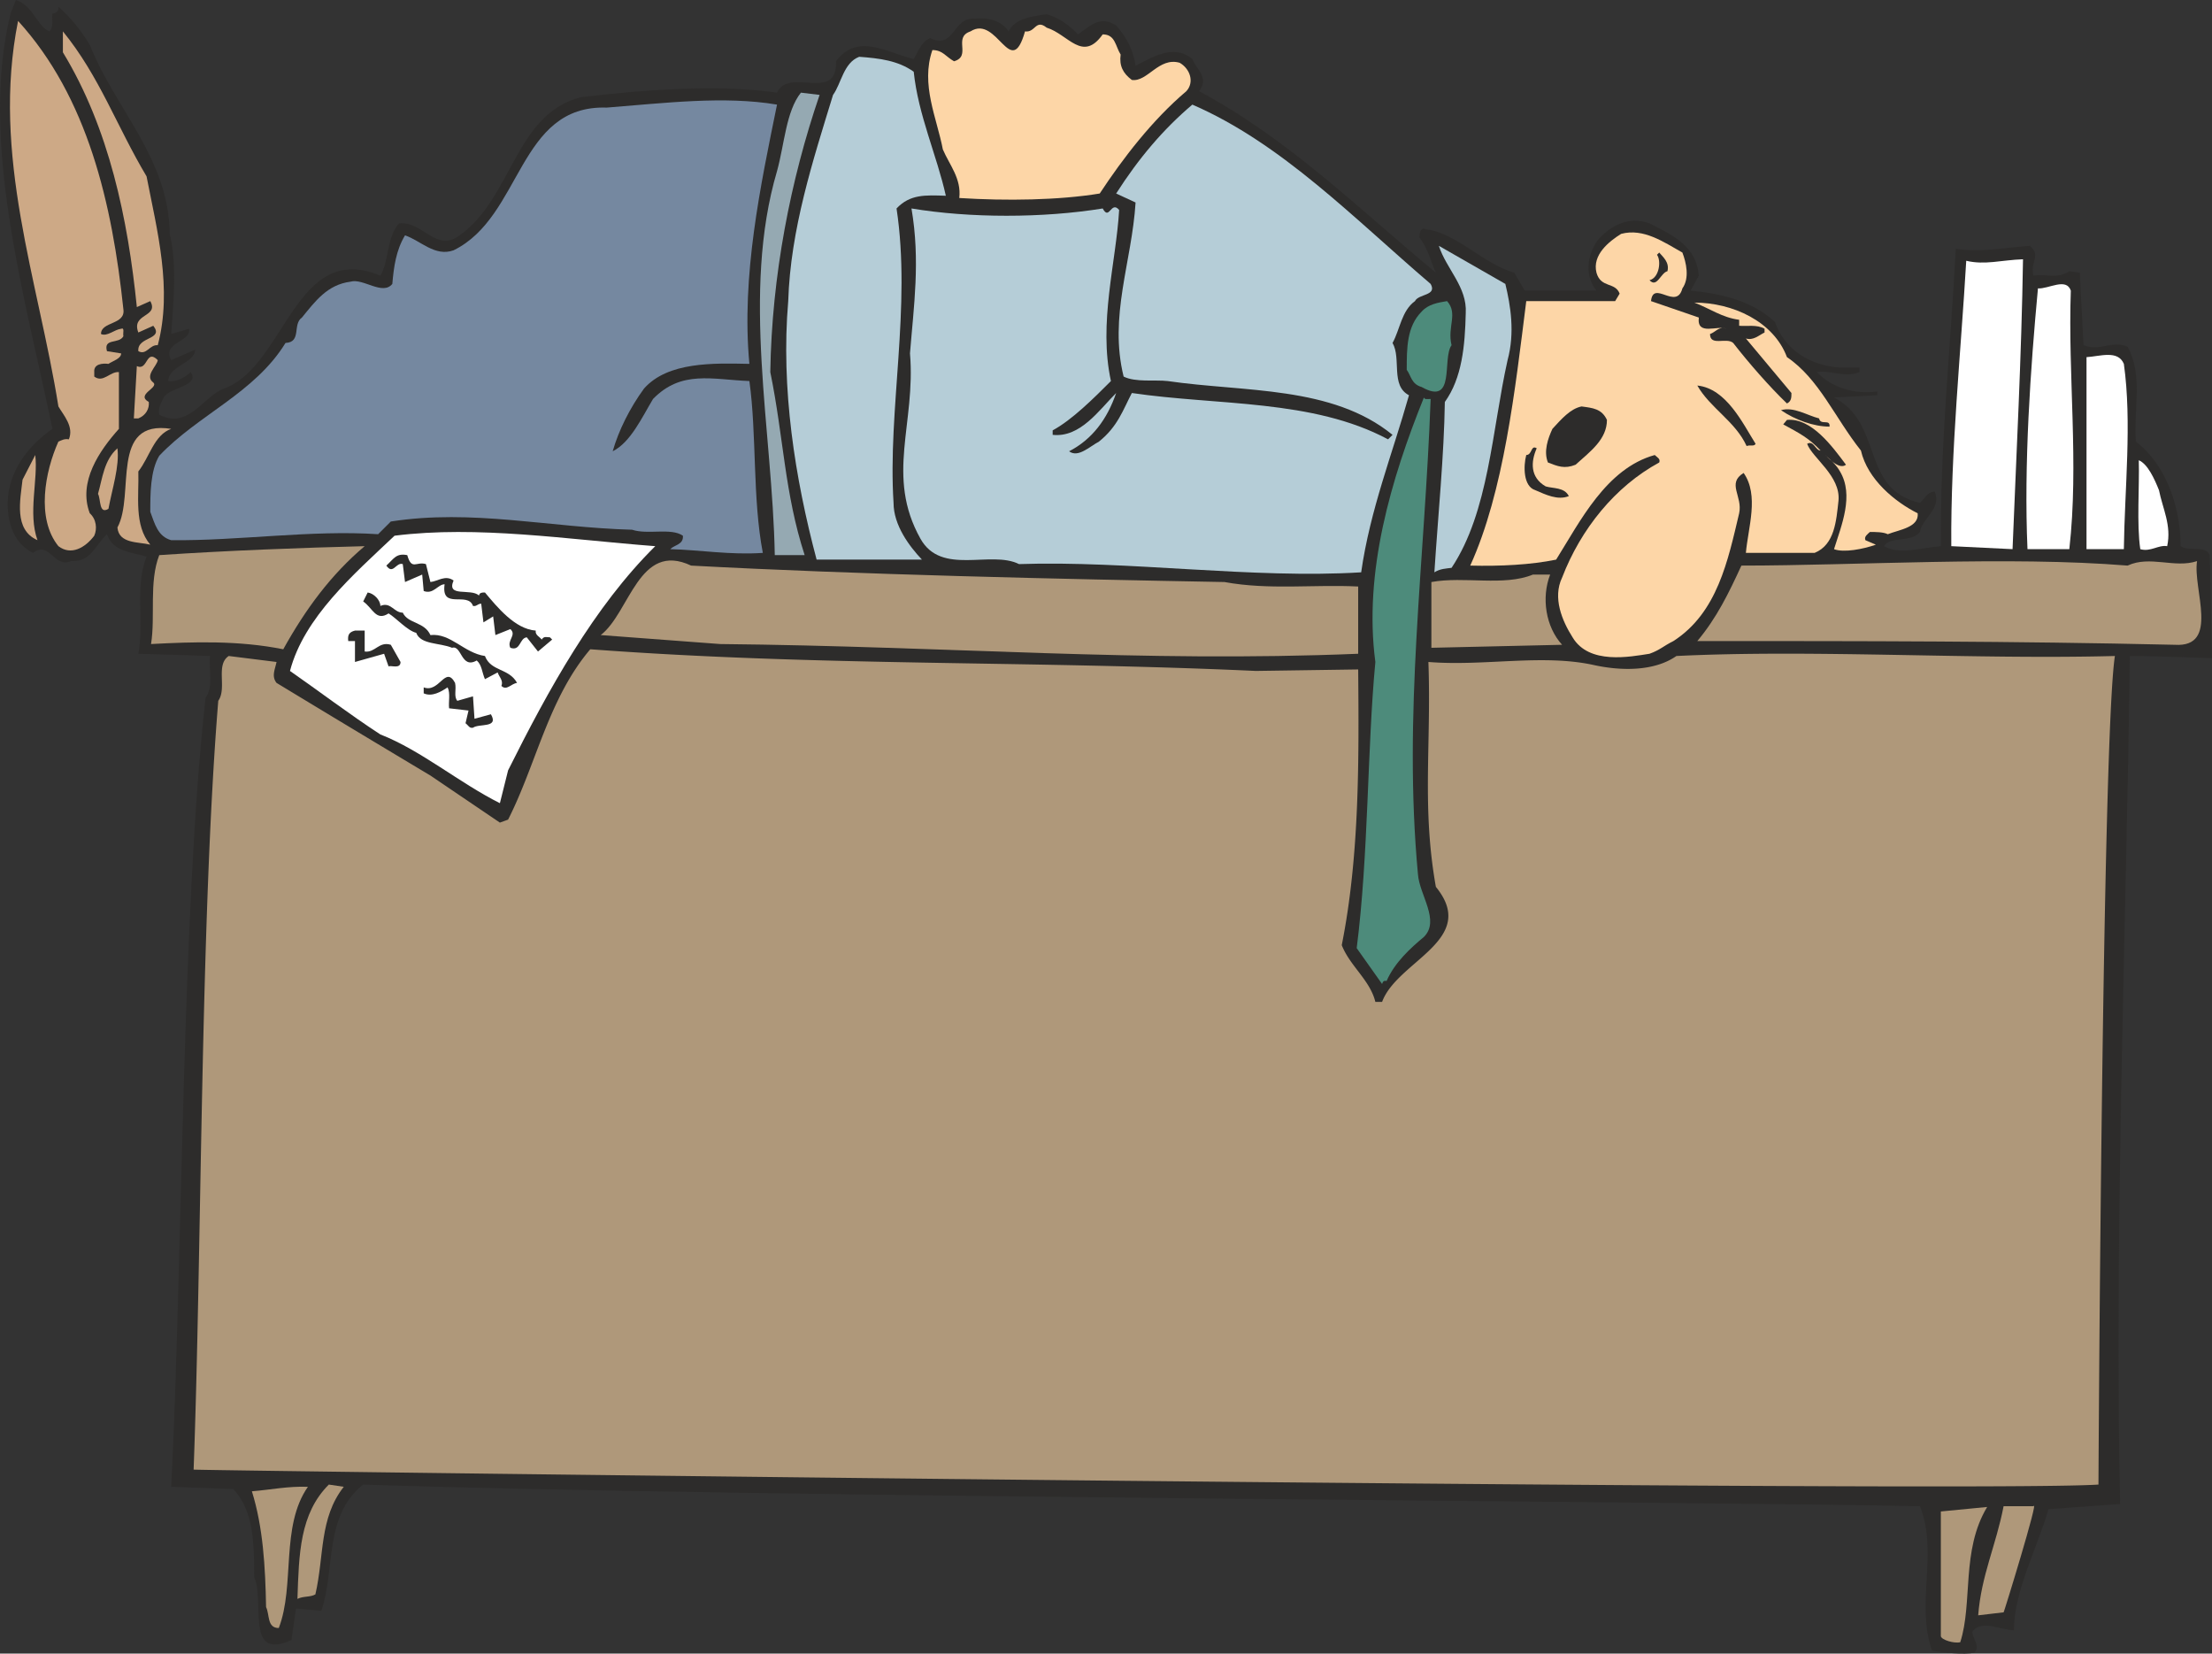 <svg xmlns="http://www.w3.org/2000/svg" width="284.275" height="212.471" viewBox="0 0 213.206 159.353"><rect x="0" y="0" width="213.206" height="159.353" fill="#333333" stroke="none"/><path d="M196.406 343.905c.432-.432.216-1.224.288-1.728.144 0 .36 0 .576-.36v-.288c1.08.936 2.16 2.232 3.024 3.672 2.448 6.192 7.632 10.944 7.704 18.216.72 2.952.36 6.552.144 9.648l1.728-.504c.216 1.296-2.664 1.296-1.728 3.024l2.304-1.008c0 1.296-2.52 1.512-2.592 3.024.648.144 1.584-.288 2.16-.864.936 1.368-2.016 1.44-2.592 2.448-.216.504-.576.936-.432 1.656 2.808 1.512 4.32-1.872 6.264-2.52 5.904-2.16 6.84-14.328 15.048-10.872.864-1.44.576-3.672 1.8-5.04 2.232-.288 3.6 2.88 5.832 1.152 5.112-3.6 5.328-11.736 11.736-13.32 5.544-.648 12.96-1.296 18.864-.432 1.152-2.52 5.832 1.008 5.688-3.024 2.088-2.808 4.968-.792 7.488-.216.432-.72.72-1.656 1.584-2.016 2.376 1.152 2.16-2.088 4.32-1.872 1.296-.144 2.592.216 3.24 1.224.648-1.296 2.304-1.44 3.672-1.656 1.224.36 2.088 1.008 3.024 1.944 1.296-.936 2.16-1.8 3.672-.864 1.008 1.152 1.656 2.376 1.872 3.888 1.584-.792 3.672-2.16 5.472-.648.432 1.08 1.656 1.8.648 3.096 8.712 4.68 15.264 11.232 22.824 17.496-.432-.864-.72-2.304-1.584-3.384 0-.36.072-1.08.648-.792 2.808.288 5.616 3.384 8.496 4.176l1.008 1.728h6.912c-1.152-1.44-.936-3.384.144-4.896 1.296-1.44 3.024-2.304 4.968-1.584 2.304 1.152 4.536 2.232 4.752 5.04l-.792 1.44c3.024.288 5.976 1.008 8.136 3.024.936 2.664 3.312 4.176 6.264 4.392h1.872v.432c-1.368.576-2.88-.216-4.104 0 1.44 1.512 3.6 2.16 5.832 1.872v.36l-4.176.216c4.824 2.52 2.52 8.856 8.28 10.152.432-.36.72-1.08 1.44-1.08.648 1.728-1.224 2.52-1.44 3.888-.864 1.08-2.88.36-3.456 1.368 1.44.864 3.672.144 5.472 0-.072-10.008.936-18.936 1.44-28.656 2.376.36 4.392-.072 7.128-.288 1.152.936 0 1.512.36 2.88 1.152-.216 2.304.36 3.456-.432l1.008.144.36 6.984c1.656.648 2.592-.504 4.248.144 1.512 2.808.576 5.832.792 9.144 3.096 2.376 4.32 6.624 4.32 10.08.864.576 2.376-.144 2.808.864l.216 9.936s-5.4-.216-7.92-.216c-.288 24.048-1.512 55.296-.936 81.72l-6.912.504c-.864 3.24-3.384 7.992-3.312 11.664-1.296 0-3.096-1.08-4.032.144.072.72.792 1.368.216 2.016-.936.216-3.24 0-4.104-.216-1.584-4.68.648-9.36-1.152-13.896-18.864-.432-114.552-.864-150.048-2.088-3.816 3.024-2.664 8.136-4.032 12.168l-2.448-.216-.432 3.024c-4.536 2.088-2.52-3.816-3.6-6.048 0-3.096 0-6.408-2.016-8.496l-5.976-.216c1.08-20.88 1.008-55.656 3.312-76.032.792-1.08.288-2.736.432-4.032l-6.912-.216c.576-3.096-.36-6.48.792-9.36-1.368-.432-3.24-.432-3.816-2.16-1.224 1.152-1.512 2.664-3.456 2.592-1.656.72-2.088-2.016-3.672-.792-1.872-.936-2.448-2.88-2.448-4.824.072-3.024 1.944-5.472 4.32-7.128-2.664-12.816-7.056-27.792-4.032-40.032l.504-1.296c1.656.504 2.088 2.592 3.24 3.024z" style="fill:#2d2c2b" transform="translate(-191.64 -340.88)"/><path d="M203.534 370.689c.216 1.512-2.16 1.152-2.16 2.376.576.288 1.296-.432 1.944-.504.36-.144.144.432.216.72-.432.792-1.944.144-1.584 1.44l1.368.216c0 .504-.792.72-1.224 1.008-.576-.072-1.44 0-1.368.792v.432c.864.648 1.512-.504 2.376-.432v5.472c-1.872 2.088-3.96 5.112-2.808 8.136.648.576.72 1.512.432 2.16-.864 1.152-2.232 1.944-3.456 1.008-2.16-2.664-1.296-7.2 0-10.08.36-.144.576-.288 1.008-.216.504-1.224-.504-2.304-1.008-3.168-1.944-12.168-6.48-24.192-3.888-37.152 6.696 7.344 9.072 17.568 10.152 27.792z" style="fill:#cda986" transform="translate(-191.64 -340.88)"/><path d="M297.926 344.193c1.224 0 1.224 1.152 1.728 1.944-.144 1.08.216 1.8 1.08 2.448 1.512.216 2.592-2.232 4.608-1.656 1.008.576 1.44 1.872.648 2.736-3.312 2.808-6.12 6.48-8.352 9.864-3.96.648-9 .72-13.536.432.216-1.872-.936-3.168-1.584-4.68-.576-3.024-2.16-6.264-1.008-9.576 1.008 0 1.296.648 2.088 1.08 1.728-.504-.144-2.304 1.584-2.88 2.592-1.656 3.888 4.824 5.256 0 1.008.144 1.008-1.224 2.088-.36 2.088.648 3.456 3.384 5.4.648z" style="fill:#fdd6a7" transform="translate(-191.64 -340.88)"/><path d="M205.766 357.873c1.008 5.184 2.52 10.872 1.08 16.272-.792-.072-1.08 1.008-1.872.576-.144-1.44 2.52-1.08 1.44-2.448l-1.44.648c-.72-1.872 2.016-1.44 1.152-3.024l-1.296.576c-.864-8.496-2.664-17.208-7.128-24.552v-2.016c3.528 4.32 5.184 9.144 8.064 13.968z" style="fill:#cda986" transform="translate(-191.64 -340.88)"/><path d="M279.71 347.793c.432 4.176 2.232 8.064 3.096 11.952-2.016-.072-3.456-.144-4.752 1.224 1.44 9.504-.864 19.44-.288 28.368 0 2.16 1.512 4.176 2.736 5.472H270.35c-2.088-7.848-3.456-16.488-2.736-24.912.216-6.912 2.376-13.536 4.32-19.872.792-1.08 1.008-3.096 2.52-3.672 1.944.144 3.744.36 5.256 1.44z" style="fill:#b5cdd7" transform="translate(-191.64 -340.88)"/><path d="M270.638 350.025c-2.808 8.208-4.608 17.424-4.752 26.712 1.296 6.336 1.368 11.664 3.312 17.64h-2.88c-.216-12.024-3.24-25.272.216-37.008.72-2.592.864-5.76 2.304-7.56z" style="fill:#95a9b2" transform="translate(-191.64 -340.88)"/><path d="M266.534 350.96c-1.584 7.777-3.456 16.489-2.664 24.985-3.456-.072-7.848-.216-10.152 2.376-1.368 1.872-2.448 4.032-3.024 6.048 1.728-.864 2.808-3.24 3.888-5.04 2.736-2.808 5.688-1.872 9.288-1.728.72 5.184.288 11.304 1.296 16.56-3.168.216-6.048-.288-8.928-.36.432-.432 1.296-.432 1.224-1.296-1.152-.792-3.384-.072-4.896-.576-7.992-.216-15.408-2.016-23.256-.792l-1.224 1.224c-6.408-.432-13.464.648-19.944.576-1.296-.36-1.584-1.584-2.016-2.736 0-1.728 0-3.96.864-5.4 3.744-3.96 9.216-6.048 12.168-10.872 1.584-.072.648-1.8 1.584-2.448 1.296-1.584 2.448-3.168 4.68-3.456 1.224-.36 3.096 1.368 4.032.216.144-1.656.36-3.24 1.224-4.68 1.512.504 2.88 2.088 4.68 1.44 6.624-3.24 6.192-14.04 14.76-13.752 5.544-.432 11.304-1.152 16.416-.288z" style="fill:#7588a0" transform="translate(-191.64 -340.88)"/><path d="M329.534 368.24c.648 1.153-1.152.937-1.512 1.657-1.296.936-1.44 2.736-2.16 4.032.864 1.512-.216 4.104 1.584 5.04-1.584 5.616-3.744 11.016-4.608 17.064-10.44.648-22.536-1.152-32.976-.792-2.736-1.368-7.488 1.152-9.504-2.448-3.384-6.048-.432-11.088-1.008-17.856.36-4.536 1.008-8.928.144-13.968 5.616.936 12.672.936 18.432 0 .648 1.224.792-.792 1.584.144-.288 5.04-2.016 10.872-.792 16.488-1.656 1.656-3.744 3.744-5.616 4.752v.432c2.664.288 4.464-2.376 6.12-4.032-.864 2.52-2.304 4.464-4.536 5.616.864.648 1.944-.432 2.88-.936 1.8-1.44 2.304-3.024 3.168-4.68 8.28 1.224 17.424.576 24.696 4.464l.432-.432c-5.832-4.752-14.256-4.104-21.672-5.184-1.224-.144-3.096.144-4.248-.432-1.44-5.832.792-11.016 1.152-16.776l-1.872-.864c2.16-3.384 4.536-6.192 7.344-8.568 8.64 3.744 15.624 11.016 22.968 17.28z" style="fill:#b5cdd7" transform="translate(-191.64 -340.88)"/><path d="M353.798 365.217c.36.936.72 2.448 0 3.456-.576 2.16-2.808-.864-3.024 1.224l4.608 1.584c-.216 1.8 1.8.72 2.664 1.08-.72-.288-1.08.36-1.584.504 0 1.224 1.584.288 2.232.864 1.512 1.944 3.528 4.248 5.184 5.832.432-.216.432-.576.432-1.008l-4.392-5.256c.72.216 1.224-.288 1.8-.576v-.36c-.72-.432-1.728-.216-2.448-.288v-.576c-1.656-.216-2.808-1.08-4.32-1.656 3.672 0 7.632 1.8 8.928 5.256 3.096 2.088 4.608 5.832 7.128 9 .648 2.808 3.312 4.968 5.472 6.048.144 1.368-1.8 1.584-2.88 2.016-.432-.216-1.152-.216-1.728-.216-.216.216-.576.432-.432.792l1.008.432c-1.224.432-3.096.792-4.032.432.72-2.304 1.944-5.184.576-7.488-.36-.648-.936-1.152-1.44-1.584.072 0 1.296 1.512 2.016.936-1.296-1.728-3.312-4.536-5.688-4.32l-.36.432c1.584.864 2.448 1.296 3.6 2.52-.504 0-.648-1.008-1.296-.648.504 1.368 3.24 3.096 3.024 5.472-.216 1.944-.36 4.248-2.304 5.04h-6.624c.216-2.448 1.296-5.544-.216-7.704-1.656 1.008-.072 2.232-.432 3.888-1.08 4.536-2.088 9.576-6.336 12.312-1.008.504-1.296.864-2.304 1.224-1.872.288-5.832 1.08-7.416-1.584-1.008-1.584-1.944-3.816-1.008-5.76 1.8-4.68 5.112-8.784 9.36-11.088.144-.36-.216-.504-.432-.72-4.68 1.296-7.2 6.408-9.504 10.08-2.448.504-5.4.648-8.28.576 3.24-7.128 4.32-16.92 5.4-25.488h8.568l.432-.72c-.432-1.152-1.8-.504-2.232-2.016-.432-1.728 1.224-3.024 2.376-3.744 2.16-.576 4.104.792 5.904 1.8z" style="fill:#fdd6a7" transform="translate(-191.64 -340.88)"/><path d="M336.734 368.24c.504 2.089.936 4.68.216 7.345-1.512 6.768-1.8 14.616-5.4 20.016-.504.072-1.08.072-1.656.432.36-5.544.936-11.304 1.008-16.416 1.656-2.304 1.944-5.4 2.016-8.568.144-2.52-1.872-4.248-2.592-6.48z" style="fill:#b5cdd7" transform="translate(-191.64 -340.88)"/><path d="M352.358 367.017c-.648.144-1.008 1.656-1.728.864.936-.216 1.152-1.872.72-2.448l.216-.216c.36.432 1.008.936.792 1.8z" style="fill:#2d2c2b" transform="translate(-191.64 -340.88)"/><path d="M386.63 365.865c-.144 9.36-.648 18.864-1.008 27.936l-5.904-.288c-.072-9.144.936-18.792 1.44-27.504 1.8.432 3.384-.072 5.472-.144zm4.608 3.024c-.288 8.208.792 16.632-.144 24.912h-4.032c-.36-8.136.288-17.424 1.008-25.128 1.008.072 2.736-1.08 3.168.216z" style="fill:#fff" transform="translate(-191.64 -340.88)"/><path d="M331.55 374.145c-.936 1.296.432 5.904-2.88 4.032-1.008-.288-1.008-1.08-1.44-1.656 0-2.088 0-4.176 1.44-5.616.648-.72 1.584-.864 2.448-1.008 1.08 1.224 0 2.448.432 4.248z" style="fill:#4d8b7b" transform="translate(-191.64 -340.88)"/><path d="M396.35 375.945c.792 5.616.072 12.096 0 17.856h-3.6v-18.504c1.296-.072 3.024-.72 3.6.648z" style="fill:#fff" transform="translate(-191.64 -340.88)"/><path d="M206.846 375.585c-.072.576-1.296 1.512-.432 2.16.576.504-1.728 1.152-.432 1.872.072.648-.288 1.296-1.008 1.584h-.432l.288-5.04c1.08.504.864-1.728 2.016-.576z" style="fill:#cda986" transform="translate(-191.64 -340.88)"/><path d="M360.854 383.649c-.144.288-.504.072-.864.216-1.08-2.376-3.528-3.672-4.752-5.832 2.808.288 4.392 3.672 5.616 5.616z" style="fill:#2d2c2b" transform="translate(-191.64 -340.88)"/><path d="M329.534 379.329c-.576 15.84-2.664 30.312-1.224 45.792.144 2.016 2.16 4.464.576 6.048-1.296 1.08-2.808 2.448-3.6 4.248-.288-.072-.36.072-.432.288l-2.448-3.456c1.152-9 1.008-19.224 1.8-27.576-1.152-8.64 1.512-17.64 4.68-25.488.072.216.288.144.648.144z" style="fill:#4d8b7b" transform="translate(-191.64 -340.88)"/><path d="M346.526 381.345c0 1.872-1.584 3.024-3.024 4.32-1.08.432-1.728.144-2.664-.216-.432-1.08 0-2.304.432-3.24.864-.936 1.728-1.944 2.808-2.16 1.08.144 1.944.216 2.448 1.296zm21.456.648c-1.512 0-3.312-.648-4.68-1.584 1.224-.36 2.52.504 3.672.792.144.72 1.08 0 1.008.792z" style="fill:#2d2c2b" transform="translate(-191.64 -340.88)"/><path d="M208.142 382.209c-1.656.576-2.088 2.736-3.168 4.104.072 2.376-.432 5.184 1.152 7.056-1.152-.288-3.024-.072-3.168-1.656 1.728-3.168-.792-10.44 5.184-9.504zm-6.048 7.704c-.936.576-.72-.936-1.008-1.44.432-1.512.576-3.24 1.872-4.392.216 1.728-.504 3.888-.864 5.832z" style="fill:#cda986" transform="translate(-191.64 -340.88)"/><path d="M339.758 384.08c-.576 1.297-.648 2.809.864 3.673.72.216 1.8.072 2.232.936-1.08.432-2.232-.144-3.24-.576-1.152-.36-1.152-2.304-.864-3.384.576 0 .432-1.008 1.008-.648z" style="fill:#2d2c2b" transform="translate(-191.64 -340.88)"/><path d="M195.254 392.937c-2.304-1.008-1.656-3.888-1.44-5.832l1.224-2.376c.288 2.376-.72 5.616.216 8.208z" style="fill:#cda986" transform="translate(-191.64 -340.88)"/><path d="M399.734 388.113c.36 1.8 1.224 3.384.792 5.4-.864-.144-1.584.576-2.592.288-.36-2.448-.072-5.976-.144-8.568.864.36 1.512 1.8 1.944 2.88zm-144.936 5.4c-5.904 5.832-10.296 13.824-14.184 21.6l-.792 3.168c-3.888-1.944-7.632-5.112-11.52-6.624-2.88-1.872-6.12-4.32-8.712-6.12 1.368-5.184 6.12-9.288 10.08-13.032 7.992-1.008 16.632.36 25.128 1.008z" style="fill:#fff" transform="translate(-191.64 -340.88)"/><path d="M226.79 393.513c-3.24 2.736-5.688 6.048-7.848 9.936-4.32-.864-8.64-.72-12.744-.504.432-2.664-.216-5.976.792-8.568 6.336-.432 13.896-.72 19.8-.864z" style="fill:#af987a" transform="translate(-191.64 -340.88)"/><path d="m232.694 395.24.432 1.729c.72-.072 1.44-.72 2.232-.144-.72 1.656 1.656.72 2.448 1.44.072-.288.288-.288.576-.288 1.152 1.368 2.88 3.528 4.896 3.672-.072.432.36.576.576.864.216-.36.504-.216.792-.216l.216.216-1.368 1.152-1.08-1.368c-.72.072-.576 1.368-1.584 1.008-.36-.72.648-1.224 0-1.8l-1.44.576-.216-1.8-.936.576-.216-1.8c-.36 0-.432.288-.792.216-.504-1.44-3.096.432-2.736-2.088-.648 0-1.08 1.008-2.016.648l-.144-1.584-1.656.72-.216-1.728c-.648-.216-.936 1.08-1.584.144.72-.648.936-1.224 2.016-1.008.432 1.512.864.576 1.8.864z" style="fill:#2d2c2b" transform="translate(-191.64 -340.88)"/><path d="M309.662 396.969c4.32.792 8.64.216 12.888.432v6.48c-21.024.864-39.384-.72-61.488-.936l-11.52-.864c2.808-2.16 3.672-9.072 8.712-6.696 16.056.864 35.496 1.296 51.408 1.584zm87.048-1.584c2.16-1.008 4.536.288 6.696-.432-.432 2.664 2.232 8.352-2.16 8.064-15.84-.36-29.736-.36-46.008-.36 1.872-2.232 3.024-4.608 4.248-7.272 11.088 0 25.704-.936 37.224 0zm-55.656.864c-.864 2.232-.432 5.04 1.152 6.768l-12.6.288v-6.336c3.168-.576 6.984.432 9.792-.72z" style="fill:#af987a" transform="translate(-191.64 -340.88)"/><path d="M228.302 399.273c1.008-.432 1.296.648 2.16.648.504 1.08 2.088.864 2.664 2.16 1.944-.216 3.24 1.728 5.256 2.016.576 1.512 2.304 1.152 3.096 2.592-.576.072-1.008.792-1.512.288.216-.504-.216-.864-.36-1.296l-1.224.648c-.288-.648-.288-1.368-.792-1.8-1.512.864-1.44-1.512-2.376-1.224-1.224-.504-3.024-.288-3.456-1.44-.864-.216-1.944-1.44-2.664-1.872-1.224.792-1.512-.504-2.448-1.152l.432-.864c.576.072 1.224.72 1.224 1.296zm-1.512 4.392c1.008.144 1.368-1.008 2.52-.648l.936 1.656c0 .72-.936.288-1.152.432l-.432-1.224-2.808.792v-2.016h-.648c-.072-.576.072-.864.648-1.008h.936z" style="fill:#2d2c2b" transform="translate(-191.64 -340.88)"/><path d="m312.686 405.537 9.864-.144c.072 8.568.144 17.928-1.584 26.568.792 2.016 2.736 3.384 3.24 5.472h.648c1.44-3.96 9.36-5.976 5.184-11.088-1.368-7.704-.432-13.608-.72-21.672 5.4.432 10.944-.792 15.912.288 2.592.576 5.832.648 7.992-.864 13.32-.648 28.584.36 42.264 0-1.224 7.992-1.584 79.848-1.584 79.848-12.024.792-178.992-1.296-183.6-1.44.792-21.24.648-52.848 2.376-74.088.864-1.224-.288-3.456 1.008-4.32l4.608.576c-.144.72-.504 1.368 0 2.016a2646.548 2646.548 0 0 0 14.832 8.928l6.696 4.536.792-.288c2.736-5.4 3.888-11.664 7.92-16.416 22.248 1.656 42.192 1.08 64.152 2.088z" style="fill:#af987a" transform="translate(-191.64 -340.88)"/><path d="M235.502 406.689c.144.648-.144 1.296.216 1.728l1.512-.432.144 2.16 1.584-.432c.792 1.368-1.152.864-1.728 1.296-.36.072-.432-.216-.72-.432l.288-1.224-1.872-.216c-.072-.648.144-1.44-.144-2.016-.648.432-1.512.936-2.304.576v-.576c1.512.576 2.088-2.16 3.024-.432z" style="fill:#2d2c2b" transform="translate(-191.64 -340.88)"/><path d="M224.774 484.16c-2.376 3.025-1.872 6.625-2.736 10.369-.504.288-1.152.144-1.728.432.144-4.32.216-8.208 3.024-11.016z" style="fill:#af987a" transform="translate(-191.64 -340.88)"/><path d="M221.318 484.16c-2.664 3.817-1.224 9.505-2.808 13.609-1.152 0-.864-1.296-1.224-2.016-.072-3.888-.288-7.704-1.368-11.16 1.8-.144 3.456-.504 5.4-.432zm166.32 1.873c.576-.864-2.88 10.368-2.88 10.224l-2.448.288c.288-3.816 1.728-6.768 2.448-10.512zm-7.056 13.104c-.576.144-1.8-.216-1.872-.576v-12.024l4.464-.432c-2.52 4.176-1.368 9.216-2.592 13.032z" style="fill:#af987a" transform="translate(-191.64 -340.88)"/></svg>
